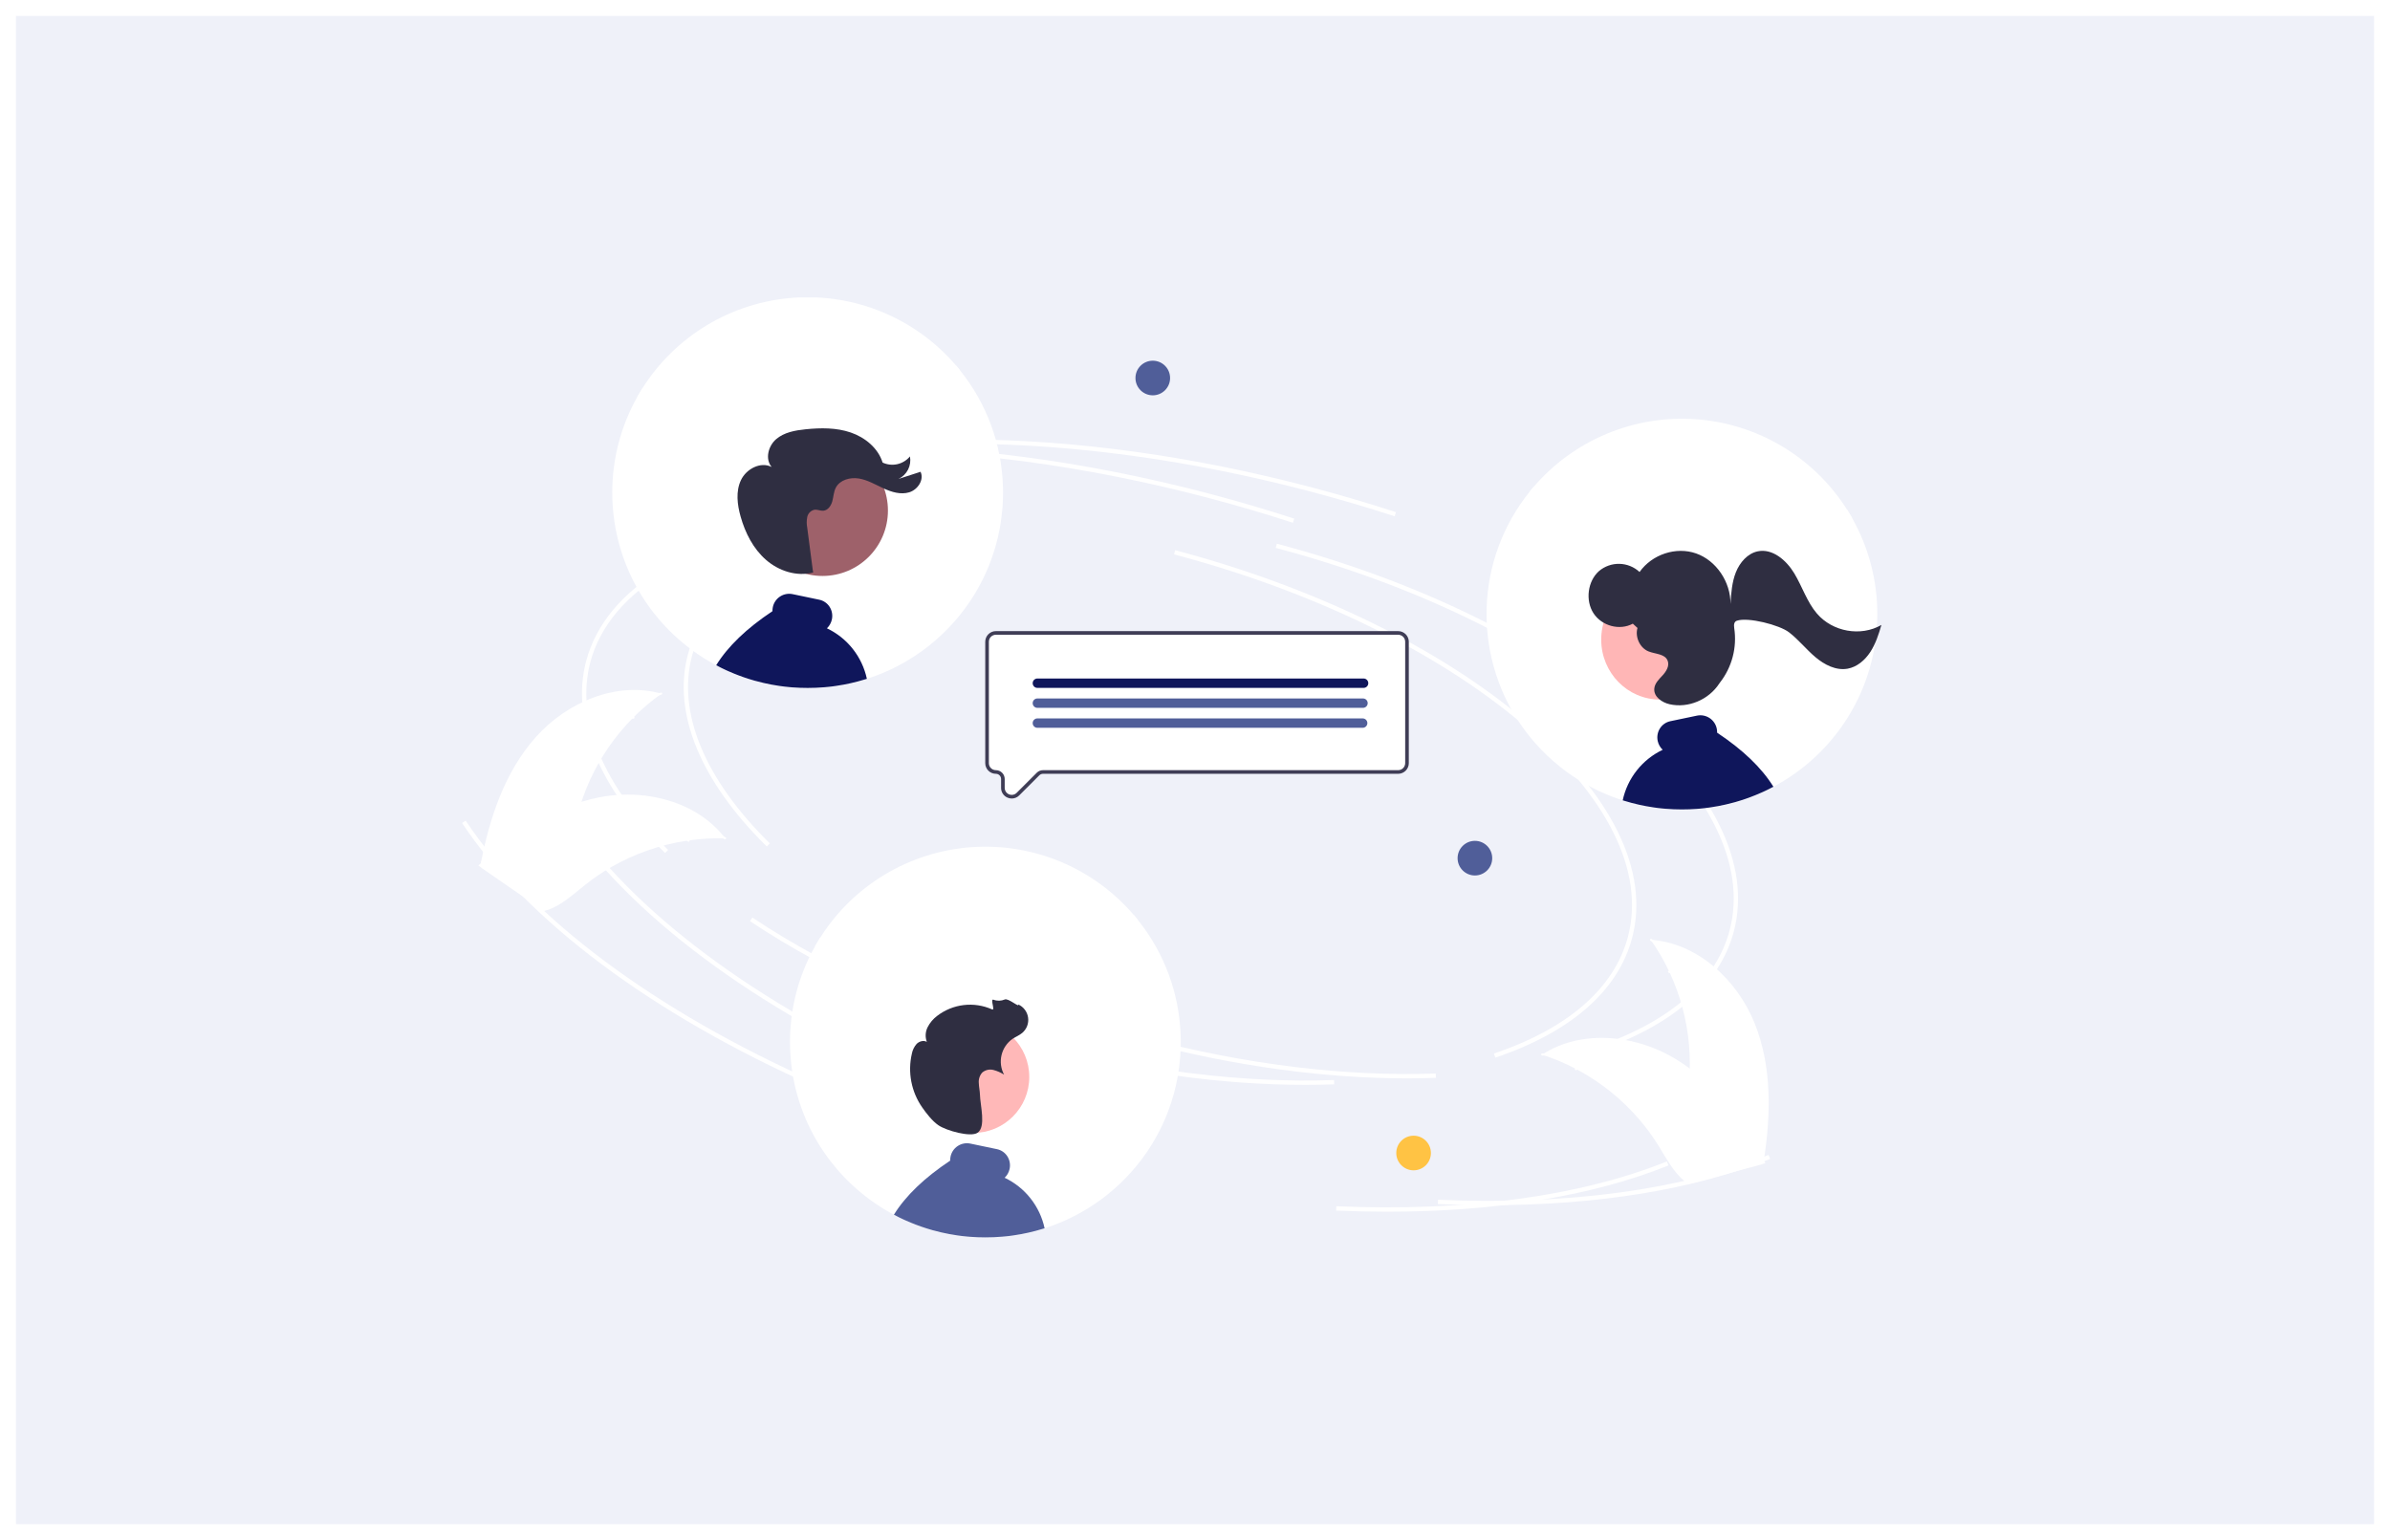 <svg width="450" height="290" viewBox="0 0 450 290" fill="none" xmlns="http://www.w3.org/2000/svg">
<rect x="0" y="0" width="450" height="290" fill="#808080" stroke="none"/>
<rect x="1.5" y="1.5" width="447" height="287" fill="#EFF1F9" stroke="white" stroke-width="3"/>
<g clip-path="url(#clip0_2862_9043)">
<path d="M144.372 159.393C131.878 147.093 126.601 134.262 129.513 123.262C133.25 109.146 149.851 99.386 175.061 96.484L175.154 97.294C150.296 100.155 133.947 109.696 130.3 123.47C127.466 134.175 132.667 146.727 144.944 158.813L144.372 159.393Z" fill="white"/>
<path d="M264.922 203.054C249.328 203.054 232.382 200.736 215.551 196.28C194.736 190.77 175.651 182.453 160.359 172.227L160.812 171.55C176.03 181.726 195.031 190.005 215.759 195.493C234.491 200.452 253.364 202.75 270.33 202.143L270.359 202.957C268.567 203.022 266.755 203.054 264.922 203.054Z" fill="white"/>
<path d="M300.696 197.931L300.435 197.159C314.382 192.444 323.105 184.848 325.661 175.192C328.911 162.916 321.851 148.672 305.782 135.081C289.631 121.422 266.341 110.089 240.201 103.169L240.41 102.381C266.664 109.331 290.067 120.724 306.308 134.459C322.631 148.264 329.784 162.804 326.449 175.4C323.819 185.333 314.914 193.124 300.696 197.931Z" fill="white"/>
<path d="M172.633 203.396C141.991 189.806 118.38 172.175 106.148 153.751L106.827 153.3C118.974 171.597 142.462 189.124 172.963 202.651L172.633 203.396Z" fill="white"/>
<path d="M280.364 226.938C277.204 226.938 273.989 226.868 270.721 226.727L270.756 225.913C295.147 226.969 316.668 224.05 332.996 217.47L333.301 218.226C319.057 223.965 300.903 226.938 280.364 226.938Z" fill="white"/>
<path d="M262.587 97.216C257.522 95.568 252.313 94.032 247.104 92.653C217.127 84.717 187.659 81.9 161.885 84.506L161.803 83.695C187.673 81.08 217.242 83.904 247.312 91.865C252.536 93.248 257.76 94.788 262.839 96.442L262.587 97.216Z" fill="white"/>
<path d="M125.222 160.615C112.727 148.315 107.45 135.483 110.362 124.483C114.099 110.367 130.701 100.608 155.911 97.706L156.004 98.516C131.145 101.377 114.797 110.918 111.15 124.692C108.316 135.397 113.517 147.948 125.794 160.035L125.222 160.615Z" fill="white"/>
<path d="M245.771 204.276C230.178 204.276 213.232 201.959 196.4 197.503C175.586 191.993 156.501 183.675 141.209 173.45L141.662 172.772C156.88 182.948 175.88 191.228 196.609 196.715C215.341 201.675 234.213 203.972 251.179 203.366L251.209 204.18C249.417 204.245 247.605 204.277 245.771 204.276Z" fill="white"/>
<path d="M281.548 199.153L281.286 198.381C295.233 193.665 303.956 186.069 306.513 176.413C309.762 164.138 302.702 149.893 286.633 136.303C270.482 122.644 247.192 111.31 221.053 104.39L221.261 103.603C247.515 110.553 270.919 121.945 287.159 135.681C303.482 149.486 310.635 164.025 307.3 176.622C304.671 186.555 295.765 194.346 281.548 199.153Z" fill="white"/>
<path d="M153.484 204.618C122.843 191.028 99.232 173.397 87 154.972L87.679 154.521C99.826 172.819 123.313 190.345 153.814 203.873L153.484 204.618Z" fill="white"/>
<path d="M261.216 228.161C258.055 228.161 254.841 228.091 251.572 227.949L251.607 227.135C275.999 228.191 297.52 225.272 313.848 218.692L314.152 219.448C299.909 225.188 281.755 228.161 261.216 228.161Z" fill="white"/>
<path d="M243.436 98.438C238.372 96.789 233.163 95.254 227.953 93.875C197.976 85.939 168.508 83.121 142.734 85.728L142.652 84.917C168.523 82.302 198.091 85.126 228.162 93.087C233.386 94.47 238.61 96.01 243.689 97.663L243.436 98.438Z" fill="white"/>
<path d="M100.89 138.789C106.746 132.223 116.087 128.222 124.552 130.617C116.742 136.144 111.139 144.255 108.734 153.515C107.82 157.089 107.175 161.16 104.202 163.346C102.352 164.706 99.901 165.03 97.626 164.721C95.352 164.411 93.201 163.526 91.079 162.65L90.508 162.699C92.149 154.056 95.034 145.355 100.89 138.789Z" fill="white"/>
<path d="M124.528 130.8C117.45 132.514 111.093 136.414 106.358 141.947C105.318 143.12 104.469 144.449 103.842 145.887C103.277 147.306 103.103 148.852 103.337 150.362C103.527 151.774 103.885 153.197 103.729 154.631C103.638 155.364 103.393 156.069 103.01 156.7C102.627 157.332 102.116 157.876 101.508 158.295C100.021 159.381 98.234 159.867 96.469 160.283C94.509 160.743 92.466 161.191 90.869 162.494C90.675 162.651 90.442 162.342 90.635 162.184C93.414 159.918 97.277 160.209 100.352 158.563C101.787 157.796 102.999 156.591 103.293 154.937C103.551 153.491 103.183 152.024 102.978 150.595C102.728 149.126 102.842 147.617 103.309 146.201C103.86 144.737 104.657 143.376 105.664 142.179C107.889 139.447 110.53 137.082 113.49 135.171C116.856 132.97 120.574 131.362 124.482 130.415C124.724 130.357 124.768 130.742 124.528 130.8Z" fill="white"/>
<path d="M107.777 140.075C106.956 139.155 106.49 137.973 106.46 136.74C106.431 135.508 106.841 134.305 107.617 133.346C107.774 133.153 108.082 133.389 107.924 133.583C107.2 134.474 106.819 135.594 106.848 136.742C106.878 137.89 107.317 138.989 108.086 139.842C108.253 140.027 107.943 140.26 107.777 140.075Z" fill="white"/>
<path d="M103.145 149.658C105.66 149.825 108.145 149.038 110.106 147.454C110.3 147.297 110.534 147.607 110.34 147.764C108.297 149.408 105.708 150.222 103.092 150.043C102.842 150.025 102.897 149.641 103.145 149.658Z" fill="white"/>
<path d="M116.942 133.478C117.185 133.9 117.529 134.255 117.944 134.512C118.358 134.768 118.83 134.917 119.316 134.946C119.566 134.961 119.511 135.345 119.263 135.331C118.726 135.296 118.205 135.13 117.746 134.848C117.288 134.566 116.905 134.176 116.632 133.712C116.603 133.67 116.591 133.619 116.598 133.569C116.605 133.518 116.631 133.472 116.67 133.44C116.711 133.409 116.763 133.396 116.814 133.403C116.865 133.41 116.911 133.437 116.942 133.478Z" fill="white"/>
<path d="M136.567 157.873C136.411 157.868 136.255 157.864 136.097 157.862C133.999 157.814 131.9 157.936 129.822 158.228C129.661 158.248 129.498 158.271 129.338 158.296C124.338 159.052 119.523 160.73 115.136 163.244C113.391 164.246 111.725 165.379 110.152 166.634C107.98 168.367 105.763 170.419 103.22 171.308C102.956 171.403 102.686 171.483 102.412 171.545L90.611 163.392C90.594 163.36 90.574 163.33 90.556 163.298L90.07 162.994C90.147 162.924 90.228 162.852 90.305 162.782C90.349 162.741 90.396 162.702 90.44 162.661C90.47 162.634 90.501 162.607 90.527 162.581C90.537 162.572 90.547 162.564 90.555 162.557C90.581 162.531 90.608 162.51 90.632 162.487C91.083 162.087 91.538 161.689 91.997 161.294C91.999 161.291 91.999 161.291 92.003 161.291C95.505 158.289 99.289 155.553 103.367 153.478C103.49 153.416 103.614 153.351 103.742 153.292C105.586 152.367 107.502 151.594 109.471 150.982C110.551 150.649 111.647 150.372 112.754 150.151C115.617 149.585 118.551 149.472 121.449 149.818C127.225 150.507 132.717 153.037 136.297 157.527C136.388 157.642 136.477 157.755 136.567 157.873Z" fill="white"/>
<path d="M136.439 158.005C129.756 155.113 122.332 154.399 115.22 155.966C113.683 156.276 112.205 156.826 110.839 157.597C109.533 158.39 108.464 159.519 107.742 160.866C107.043 162.108 106.472 163.459 105.484 164.51C104.97 165.041 104.35 165.456 103.664 165.73C102.978 166.004 102.242 166.13 101.505 166.099C99.664 166.071 97.944 165.383 96.284 164.652C94.442 163.84 92.542 162.967 90.482 163.046C90.233 163.055 90.233 162.667 90.482 162.658C94.065 162.522 96.974 165.08 100.42 165.617C102.028 165.868 103.721 165.635 104.952 164.493C106.028 163.493 106.618 162.1 107.314 160.836C108 159.512 108.999 158.376 110.224 157.527C111.546 156.689 113.001 156.083 114.526 155.733C117.948 154.892 121.48 154.594 124.994 154.849C129.007 155.119 132.943 156.073 136.634 157.67C136.862 157.769 136.666 158.104 136.439 158.005Z" fill="white"/>
<path d="M117.48 155.326C117.379 154.097 117.719 152.873 118.437 151.871C119.156 150.869 120.207 150.155 121.404 149.857C121.646 149.797 121.75 150.171 121.507 150.231C120.393 150.506 119.413 151.171 118.746 152.106C118.079 153.04 117.767 154.182 117.868 155.326C117.89 155.574 117.502 155.573 117.48 155.326Z" fill="white"/>
<path d="M108.013 160.189C109.92 161.836 112.379 162.704 114.898 162.62C115.147 162.611 115.147 162.999 114.898 163.007C112.277 163.091 109.72 162.182 107.739 160.463C107.55 160.299 107.825 160.026 108.013 160.189Z" fill="white"/>
<path d="M128.771 155.576C128.711 156.06 128.772 156.551 128.948 157.005C129.125 157.459 129.411 157.863 129.782 158.179C129.973 158.34 129.698 158.614 129.509 158.453C129.1 158.102 128.784 157.656 128.588 157.155C128.392 156.654 128.321 156.112 128.383 155.577C128.384 155.526 128.405 155.478 128.441 155.442C128.477 155.406 128.526 155.385 128.577 155.383C128.628 155.383 128.677 155.403 128.713 155.44C128.75 155.476 128.77 155.525 128.771 155.576Z" fill="white"/>
<path d="M330.346 192.611C327.037 184.459 319.584 177.551 310.807 176.962C316.304 184.792 318.855 194.314 318.008 203.844C317.668 207.517 316.907 211.568 318.973 214.626C320.258 216.529 322.457 217.658 324.703 218.131C326.95 218.604 329.273 218.494 331.566 218.381L332.088 218.62C333.446 209.928 333.654 200.763 330.346 192.611Z" fill="white"/>
<path d="M310.767 177.143C316.857 181.136 321.534 186.946 324.134 193.748C324.72 195.202 325.072 196.74 325.179 198.304C325.234 199.831 324.879 201.345 324.151 202.689C323.497 203.955 322.682 205.175 322.347 206.578C322.187 207.299 322.18 208.045 322.328 208.769C322.477 209.492 322.776 210.176 323.207 210.776C324.242 212.298 325.763 213.357 327.285 214.341C328.976 215.434 330.75 216.542 331.816 218.305C331.946 218.519 332.27 218.306 332.141 218.093C330.285 215.025 326.549 214 324.206 211.417C323.113 210.211 322.376 208.669 322.654 207.013C322.898 205.564 323.737 204.306 324.41 203.029C325.14 201.729 325.54 200.27 325.576 198.78C325.549 197.215 325.256 195.666 324.709 194.2C323.532 190.879 321.839 187.764 319.694 184.969C317.264 181.765 314.303 179.001 310.94 176.796C310.732 176.659 310.561 177.008 310.767 177.143Z" fill="white"/>
<path d="M323.426 191.508C324.508 190.917 325.345 189.961 325.787 188.809C326.228 187.658 326.247 186.388 325.838 185.224C325.755 184.989 325.386 185.108 325.469 185.343C325.852 186.426 325.834 187.61 325.421 188.681C325.007 189.752 324.224 190.64 323.213 191.184C322.994 191.303 323.208 191.626 323.426 191.508Z" fill="white"/>
<path d="M324.568 202.091C322.143 201.403 320.067 199.826 318.753 197.675C318.623 197.462 318.299 197.675 318.429 197.888C319.8 200.124 321.964 201.76 324.489 202.47C324.73 202.538 324.807 202.158 324.568 202.091Z" fill="white"/>
<path d="M317.012 182.213C316.641 182.529 316.197 182.748 315.721 182.85C315.244 182.952 314.75 182.934 314.282 182.798C314.042 182.728 313.965 183.108 314.203 183.178C314.721 183.326 315.267 183.345 315.793 183.233C316.32 183.121 316.811 182.883 317.225 182.537C317.266 182.508 317.295 182.464 317.306 182.414C317.316 182.364 317.307 182.312 317.28 182.269C317.252 182.226 317.208 182.196 317.158 182.186C317.107 182.175 317.055 182.185 317.012 182.213Z" fill="white"/>
<path d="M290.328 198.594C290.477 198.642 290.625 198.69 290.774 198.742C292.767 199.402 294.702 200.222 296.561 201.196C296.706 201.269 296.852 201.345 296.995 201.422C301.449 203.814 305.421 207.013 308.707 210.856C310.014 212.386 311.202 214.013 312.262 215.724C313.725 218.086 315.123 220.764 317.22 222.455C317.436 222.634 317.664 222.799 317.901 222.95L331.756 219.237C331.783 219.213 331.811 219.192 331.839 219.168L332.399 219.045C332.35 218.953 332.298 218.858 332.249 218.766C332.221 218.713 332.191 218.66 332.163 218.607C332.143 218.571 332.123 218.536 332.108 218.503C332.101 218.491 332.095 218.479 332.089 218.47C332.073 218.437 332.055 218.408 332.04 218.378C331.75 217.85 331.455 217.322 331.156 216.796C331.155 216.793 331.155 216.793 331.151 216.791C328.861 212.786 326.218 208.938 323.074 205.613C322.979 205.513 322.884 205.41 322.783 205.312C321.357 203.821 319.812 202.449 318.164 201.21C317.258 200.535 316.32 199.905 315.351 199.325C312.845 197.829 310.12 196.737 307.274 196.089C301.602 194.797 295.58 195.333 290.699 198.359C290.574 198.436 290.452 198.513 290.328 198.594Z" fill="white"/>
<path d="M290.407 198.76C297.673 198.281 304.905 200.104 311.076 203.97C312.42 204.779 313.627 205.794 314.654 206.979C315.617 208.165 316.245 209.588 316.473 211.099C316.713 212.504 316.797 213.968 317.374 215.29C317.68 215.962 318.124 216.562 318.678 217.051C319.232 217.539 319.883 217.905 320.588 218.124C322.331 218.716 324.183 218.646 325.991 218.515C327.999 218.37 330.082 218.187 331.996 218.953C332.228 219.046 332.358 218.68 332.127 218.588C328.797 217.256 325.198 218.687 321.772 218.035C320.173 217.73 318.657 216.942 317.881 215.452C317.204 214.149 317.116 212.639 316.885 211.215C316.685 209.737 316.126 208.331 315.257 207.12C314.294 205.887 313.127 204.827 311.808 203.985C308.869 202.042 305.642 200.574 302.246 199.634C298.376 198.539 294.348 198.115 290.336 198.379C290.087 198.395 290.16 198.776 290.407 198.76Z" fill="white"/>
<path d="M309.162 202.61C309.67 201.486 309.762 200.219 309.422 199.034C309.081 197.849 308.331 196.823 307.305 196.14C307.096 196.003 306.873 196.32 307.081 196.458C308.038 197.092 308.737 198.047 309.052 199.151C309.366 200.256 309.276 201.436 308.797 202.479C308.693 202.706 309.058 202.835 309.162 202.61Z" fill="white"/>
<path d="M316.443 210.371C314.092 211.282 311.485 211.273 309.141 210.347C308.909 210.255 308.779 210.62 309.01 210.712C311.452 211.671 314.165 211.675 316.608 210.722C316.841 210.631 316.674 210.281 316.443 210.371Z" fill="white"/>
<path d="M298.444 199.05C298.338 199.526 298.116 199.968 297.797 200.336C297.478 200.704 297.072 200.988 296.617 201.161C296.383 201.249 296.55 201.599 296.782 201.511C297.285 201.318 297.732 201.004 298.085 200.598C298.439 200.192 298.687 199.705 298.809 199.181C298.825 199.132 298.821 199.08 298.8 199.034C298.778 198.988 298.739 198.952 298.692 198.933C298.644 198.916 298.59 198.919 298.544 198.941C298.497 198.962 298.462 199.002 298.444 199.05Z" fill="white"/>
<path d="M266.158 220.37C267.958 220.37 269.418 218.91 269.418 217.11C269.418 215.31 267.958 213.851 266.158 213.851C264.358 213.851 262.898 215.31 262.898 217.11C262.898 218.91 264.358 220.37 266.158 220.37Z" fill="#FFC344"/>
<path d="M277.703 164.851C279.503 164.851 280.962 163.392 280.962 161.592C280.962 159.791 279.503 158.332 277.703 158.332C275.903 158.332 274.443 159.791 274.443 161.592C274.443 163.392 275.903 164.851 277.703 164.851Z" fill="#505E99"/>
<path d="M217.051 74.438C218.851 74.438 220.31 72.979 220.31 71.178C220.31 69.378 218.851 67.919 217.051 67.919C215.25 67.919 213.791 69.378 213.791 71.178C213.791 72.979 215.25 74.438 217.051 74.438Z" fill="#505E99"/>
<path d="M148.744 196.215C148.744 197.045 148.771 197.874 148.83 198.697C148.891 199.681 148.997 200.657 149.14 201.627C149.622 204.892 150.543 208.077 151.879 211.096C151.947 211.246 152.015 211.396 152.084 211.546L152.186 211.772C152.22 211.847 152.258 211.922 152.292 211.994C152.34 212.093 152.384 212.188 152.432 212.284C152.49 212.403 152.548 212.523 152.609 212.642C152.616 212.656 152.623 212.673 152.633 212.69C152.685 212.793 152.732 212.892 152.787 212.994C152.797 213.016 152.808 213.038 152.821 213.059C152.879 213.175 152.941 213.295 153.002 213.411C153.07 213.534 153.135 213.66 153.204 213.783C153.368 214.087 153.538 214.387 153.712 214.688C153.764 214.776 153.815 214.865 153.869 214.954C153.917 215.036 153.965 215.118 154.016 215.2C154.05 215.254 154.085 215.313 154.119 215.367C154.173 215.459 154.228 215.548 154.286 215.64C154.412 215.842 154.542 216.043 154.668 216.245H154.672C154.73 216.337 154.791 216.429 154.853 216.518V216.521C155.034 216.794 155.222 217.068 155.409 217.337L155.411 217.338L155.412 217.338L155.413 217.339L155.413 217.341C155.563 217.559 155.72 217.771 155.874 217.983V217.986C155.976 218.119 156.075 218.256 156.178 218.389C156.26 218.498 156.345 218.611 156.43 218.72C156.447 218.744 156.468 218.765 156.485 218.789V218.792C156.509 218.823 156.533 218.85 156.557 218.881C156.919 219.345 157.292 219.799 157.677 220.243L157.738 220.315C157.759 220.339 157.783 220.363 157.803 220.39C157.837 220.428 157.868 220.465 157.902 220.503C157.933 220.54 157.967 220.578 158.001 220.615C160.006 222.874 162.28 224.88 164.772 226.587C165.103 226.816 165.441 227.038 165.779 227.253C165.865 227.308 165.95 227.363 166.036 227.414C166.059 227.431 166.087 227.448 166.111 227.465C166.158 227.492 166.203 227.52 166.251 227.55C166.295 227.578 166.339 227.605 166.387 227.632C166.568 227.745 166.753 227.854 166.937 227.964C166.981 227.991 167.029 228.018 167.077 228.045C167.121 228.069 167.169 228.097 167.217 228.124C167.217 228.127 167.217 228.127 167.22 228.127H167.224V228.131H167.227C167.456 228.264 167.688 228.394 167.924 228.52C168.05 228.588 168.18 228.66 168.31 228.725C168.603 228.885 168.9 229.039 169.197 229.186C169.303 229.237 169.413 229.288 169.518 229.343C169.607 229.384 169.696 229.428 169.785 229.469C169.812 229.483 169.836 229.493 169.86 229.507C169.935 229.541 170.007 229.575 170.082 229.609C170.164 229.647 170.246 229.684 170.324 229.722C170.416 229.763 170.505 229.804 170.597 229.842C170.939 229.995 171.284 230.142 171.629 230.282C172.865 230.789 174.128 231.226 175.412 231.593C175.47 231.61 175.531 231.627 175.593 231.644C176.143 231.798 176.696 231.938 177.252 232.064C178.226 232.29 179.208 232.474 180.199 232.618H180.206C180.326 232.635 180.442 232.652 180.561 232.669C180.571 232.669 180.582 232.672 180.595 232.672C180.595 232.676 180.595 232.676 180.599 232.672C180.728 232.689 180.862 232.706 180.991 232.723C181 232.726 181.009 232.727 181.019 232.727C181.142 232.744 181.268 232.758 181.391 232.771C181.524 232.785 181.657 232.799 181.79 232.812C181.893 232.822 181.995 232.833 182.098 232.843C182.107 232.846 182.116 232.847 182.125 232.846C182.217 232.853 182.309 232.863 182.402 232.87H182.415C182.494 232.877 182.576 232.884 182.654 232.891C183.607 232.966 184.563 233 185.533 233C186.581 233 187.623 232.959 188.65 232.87H188.661C188.882 232.85 189.101 232.829 189.32 232.809C189.378 232.802 189.432 232.799 189.49 232.792C189.501 232.792 189.514 232.788 189.524 232.788C189.542 232.785 189.559 232.785 189.579 232.781C189.588 232.782 189.598 232.781 189.606 232.778C189.681 232.771 189.757 232.761 189.835 232.754L190.091 232.723C190.177 232.713 190.262 232.7 190.347 232.689C190.368 232.686 190.385 232.686 190.405 232.682C190.467 232.676 190.528 232.665 190.59 232.655C190.621 232.652 190.651 232.648 190.679 232.645C190.74 232.635 190.798 232.628 190.86 232.618H190.863C192.737 232.348 194.586 231.931 196.395 231.371C196.49 231.341 196.586 231.313 196.681 231.282C196.685 231.282 196.688 231.279 196.692 231.279C196.719 231.269 196.75 231.262 196.777 231.252C197.033 231.17 197.286 231.084 197.538 230.996C197.887 230.88 198.232 230.753 198.576 230.623C198.669 230.586 198.761 230.552 198.853 230.514C199.041 230.443 199.225 230.367 199.41 230.292C199.724 230.166 200.038 230.033 200.349 229.896C200.639 229.766 200.926 229.637 201.213 229.5C201.219 229.497 201.23 229.497 201.236 229.49C201.301 229.459 201.366 229.428 201.428 229.398H201.431C203.004 228.643 204.52 227.777 205.969 226.806C206.433 226.495 206.891 226.174 207.342 225.843C207.704 225.573 208.059 225.3 208.414 225.02C210.166 223.627 211.788 222.077 213.259 220.39V220.387C213.365 220.27 213.464 220.151 213.566 220.031C213.584 220.014 213.597 219.997 213.611 219.984C213.676 219.905 213.737 219.83 213.802 219.755V219.751C213.887 219.652 213.973 219.55 214.055 219.448C214.075 219.424 214.092 219.403 214.109 219.383V219.379C214.178 219.297 214.242 219.215 214.311 219.13C214.345 219.089 214.376 219.048 214.41 219.007V219.004C214.611 218.751 214.806 218.498 215.001 218.239C215.052 218.171 215.103 218.099 215.158 218.027C215.403 217.696 215.642 217.358 215.875 217.02V217.016C215.963 216.89 216.049 216.76 216.138 216.634C216.223 216.504 216.308 216.374 216.394 216.245C216.479 216.108 216.568 215.975 216.653 215.838L216.663 215.818C216.749 215.688 216.834 215.552 216.916 215.418C216.981 215.309 217.046 215.203 217.111 215.097C217.152 215.026 217.196 214.954 217.237 214.879C217.253 214.856 217.268 214.832 217.281 214.807C217.377 214.64 217.473 214.473 217.568 214.305C217.681 214.111 217.79 213.913 217.9 213.715C217.94 213.633 217.985 213.551 218.029 213.469C218.046 213.441 218.06 213.414 218.074 213.387C218.125 213.291 218.176 213.192 218.224 213.093C218.275 212.997 218.326 212.898 218.378 212.799C218.425 212.704 218.477 212.605 218.524 212.506C218.562 212.431 218.596 212.356 218.634 212.28C218.636 212.274 218.64 212.269 218.644 212.263C218.661 212.226 218.678 212.192 218.692 212.158C218.696 212.152 218.699 212.147 218.702 212.14C218.739 212.065 218.774 211.987 218.811 211.912C218.859 211.813 218.903 211.71 218.951 211.611C218.982 211.543 219.016 211.471 219.047 211.399C219.091 211.3 219.139 211.201 219.18 211.099C219.228 210.997 219.272 210.894 219.317 210.788C219.329 210.763 219.341 210.737 219.351 210.71C219.375 210.662 219.392 210.614 219.412 210.566C219.467 210.44 219.521 210.31 219.573 210.184C219.634 210.04 219.692 209.894 219.747 209.75C219.801 209.617 219.853 209.48 219.904 209.344L219.924 209.296C220.72 207.201 221.323 205.037 221.727 202.832V202.829C221.955 201.57 222.118 200.301 222.216 199.025C222.219 198.953 222.226 198.885 222.229 198.817C222.291 197.953 222.318 197.086 222.318 196.215C222.318 195.829 222.311 195.447 222.301 195.064C222.063 187.066 219.21 179.366 214.181 173.143C214.072 173.006 213.963 172.869 213.85 172.733C213.737 172.596 213.621 172.463 213.508 172.33C209.765 167.946 205.044 164.504 199.727 162.279C194.409 160.055 188.643 159.111 182.893 159.524C177.144 159.937 171.572 161.695 166.626 164.657C161.681 167.619 157.501 171.701 154.423 176.574C154.255 176.841 154.088 177.11 153.928 177.38C153.764 177.653 153.607 177.926 153.449 178.203C150.356 183.702 148.735 189.906 148.744 196.215Z" fill="white"/>
<path d="M184.072 172.154C190.121 173.706 196.32 174.601 202.561 174.823C203.505 174.874 204.451 174.868 205.394 174.803C207.466 174.629 209.241 173.978 211.218 173.622C212.169 173.451 213.227 173.326 214.184 173.142C213.963 172.868 213.738 172.597 213.509 172.329C211.446 172.503 209.35 173.074 207.263 173.339C203.713 173.791 199.737 173.287 197.046 172.045C195.741 171.442 194.741 170.69 193.44 170.084C193.263 169.994 193.071 169.935 192.874 169.911C192.499 169.9 192.128 169.996 191.806 170.188C189.624 171.29 186.455 172.185 183.514 171.693C183.295 171.864 183.711 172.059 184.072 172.154Z" fill="white"/>
<path d="M171.057 176.031C171.03 176.026 171.003 176.022 170.977 176.018C171.09 175.948 171.196 175.868 171.294 175.778L171.057 176.031Z" fill="white"/>
<path d="M153.449 178.204C154.678 178.302 155.912 178.376 157.154 178.424C158.097 178.474 159.043 178.468 159.986 178.404C162.059 178.229 163.834 177.579 165.811 177.223C167.622 176.897 169.824 176.74 170.974 176.017C168.001 175.503 164.921 176.55 161.855 176.94C159.375 177.245 156.861 177.121 154.423 176.573C154.084 177.107 153.759 177.651 153.449 178.204Z" fill="white"/>
<path d="M168.311 228.724C168.604 228.885 168.901 229.038 169.198 229.185C169.304 229.236 169.413 229.287 169.519 229.342C169.608 229.383 169.697 229.427 169.786 229.468C169.813 229.482 169.837 229.492 169.861 229.506C169.936 229.54 170.008 229.574 170.083 229.608C170.165 229.646 170.247 229.684 170.325 229.721C170.417 229.762 170.506 229.803 170.598 229.841C170.94 229.994 171.285 230.141 171.63 230.281C172.865 230.788 174.128 231.225 175.413 231.592C175.471 231.609 175.532 231.626 175.594 231.644C176.144 231.797 176.697 231.937 177.253 232.064C178.226 232.289 179.209 232.473 180.2 232.617H180.207C180.326 232.634 180.443 232.651 180.562 232.668C180.572 232.668 180.583 232.671 180.596 232.671C180.596 232.675 180.596 232.675 180.6 232.671C180.729 232.688 180.863 232.705 180.992 232.723C181.001 232.725 181.01 232.726 181.02 232.726C181.143 232.743 181.269 232.757 181.392 232.77C181.525 232.784 181.658 232.798 181.791 232.811C181.894 232.822 181.996 232.832 182.099 232.842C182.107 232.845 182.117 232.846 182.126 232.845C182.218 232.852 182.31 232.863 182.403 232.869H182.416C182.495 232.876 182.577 232.883 182.655 232.89C183.608 232.965 184.564 232.999 185.534 232.999C186.582 232.999 187.623 232.958 188.651 232.869H188.661C188.883 232.849 189.102 232.828 189.32 232.808C189.378 232.801 189.433 232.798 189.491 232.791C189.501 232.791 189.515 232.787 189.525 232.787C189.542 232.784 189.559 232.784 189.58 232.781C189.589 232.781 189.598 232.78 189.607 232.777C189.682 232.77 189.757 232.76 189.836 232.753L190.092 232.723C190.177 232.712 190.263 232.699 190.348 232.688C190.369 232.685 190.386 232.685 190.406 232.682C190.468 232.675 190.529 232.664 190.591 232.654C190.621 232.651 190.652 232.647 190.679 232.644C190.741 232.634 190.799 232.627 190.86 232.617H190.864C192.738 232.347 194.587 231.93 196.395 231.37C196.491 231.34 196.587 231.312 196.682 231.282C196.241 229.225 195.334 227.298 194.029 225.649C192.725 223.999 191.059 222.672 189.16 221.769C189.63 221.321 189.954 220.743 190.092 220.109C190.181 219.7 190.188 219.278 190.113 218.867C190.038 218.456 189.882 218.063 189.655 217.712C189.212 217.032 188.517 216.555 187.722 216.387L182.662 215.329C181.847 215.17 181.003 215.339 180.312 215.799C179.622 216.26 179.141 216.974 178.974 217.787C178.923 218.036 178.9 218.291 178.906 218.545C174.033 221.789 170.527 225.152 168.311 228.724Z" fill="#505E99"/>
<path d="M183.254 213.331C189.076 213.331 193.796 208.611 193.796 202.789C193.796 196.966 189.076 192.246 183.254 192.246C177.431 192.246 172.711 196.966 172.711 202.789C172.711 208.611 177.431 213.331 183.254 213.331Z" fill="#FFB8B8"/>
<path d="M176.68 211.877C175.555 211.109 174.407 209.633 173.641 208.527C172.625 207.073 171.926 205.422 171.59 203.681C171.253 201.94 171.286 200.147 171.686 198.42C171.814 197.729 172.128 197.086 172.594 196.56C173.09 196.069 173.901 195.836 174.507 196.183C174.342 195.74 174.269 195.268 174.293 194.796C174.317 194.324 174.438 193.862 174.648 193.438C175.074 192.592 175.691 191.857 176.45 191.291C177.903 190.173 179.631 189.468 181.452 189.253C183.272 189.037 185.117 189.319 186.791 190.067C187.449 190.372 186.368 188.015 187.057 188.243C187.742 188.508 188.503 188.494 189.178 188.205C189.826 187.879 191.975 189.818 191.727 189.136C192.219 189.359 192.646 189.704 192.969 190.137C193.292 190.57 193.501 191.078 193.575 191.613C193.649 192.148 193.586 192.693 193.393 193.198C193.199 193.702 192.881 194.15 192.468 194.498C191.924 194.957 191.245 195.222 190.649 195.612C189.605 196.346 188.866 197.437 188.572 198.679C188.278 199.921 188.448 201.228 189.051 202.352C188.425 201.95 187.737 201.651 187.015 201.467C186.652 201.379 186.274 201.378 185.912 201.465C185.549 201.553 185.213 201.725 184.93 201.969C184.694 202.239 184.516 202.554 184.406 202.896C184.297 203.237 184.258 203.597 184.293 203.954C184.316 204.67 184.486 205.375 184.506 206.09C184.562 208.19 185.686 212.182 184.058 213.298C182.773 214.179 178.215 212.925 176.68 211.877Z" fill="#2F2E41"/>
<path d="M190.5 150.02C190.278 150.02 190.058 149.975 189.853 149.889C189.548 149.767 189.286 149.554 189.103 149.281C188.92 149.007 188.824 148.684 188.828 148.355V146.686C188.827 146.336 188.688 146 188.441 145.753C188.193 145.505 187.858 145.366 187.507 145.366C187.067 145.365 186.644 145.19 186.333 144.878C186.021 144.567 185.846 144.144 185.846 143.704V120.841C185.846 120.401 186.021 119.979 186.333 119.667C186.644 119.355 187.067 119.18 187.507 119.18H263.252C263.692 119.18 264.115 119.355 264.426 119.667C264.738 119.978 264.913 120.401 264.913 120.841V143.704C264.913 144.144 264.738 144.567 264.426 144.878C264.115 145.19 263.692 145.365 263.252 145.366H196.375C196.202 145.365 196.03 145.399 195.87 145.465C195.71 145.532 195.564 145.629 195.442 145.752L191.664 149.529C191.513 149.684 191.331 149.807 191.131 149.892C190.932 149.976 190.717 150.02 190.5 150.02Z" fill="white"/>
<path d="M190.502 150.36C190.235 150.36 189.97 150.307 189.724 150.204C189.356 150.056 189.041 149.8 188.82 149.469C188.599 149.139 188.484 148.75 188.488 148.353V146.685C188.488 146.425 188.384 146.176 188.201 145.993C188.017 145.809 187.769 145.706 187.509 145.706C186.978 145.705 186.469 145.494 186.093 145.118C185.718 144.743 185.506 144.233 185.506 143.702V120.84C185.506 120.309 185.718 119.8 186.093 119.424C186.469 119.049 186.978 118.838 187.509 118.837H263.253C263.784 118.838 264.294 119.049 264.669 119.424C265.045 119.8 265.256 120.309 265.256 120.84V143.702C265.256 144.233 265.045 144.743 264.669 145.118C264.294 145.494 263.784 145.705 263.253 145.706H196.377C196.248 145.705 196.121 145.73 196.002 145.78C195.883 145.829 195.775 145.901 195.685 145.992L191.908 149.769C191.724 149.956 191.505 150.104 191.264 150.206C191.022 150.307 190.763 150.36 190.502 150.36ZM187.509 119.52C187.159 119.52 186.823 119.659 186.576 119.907C186.328 120.155 186.189 120.49 186.189 120.84V143.702C186.189 144.052 186.328 144.388 186.576 144.636C186.823 144.883 187.159 145.022 187.509 145.023C187.95 145.023 188.372 145.199 188.684 145.51C188.995 145.822 189.17 146.244 189.171 146.685V148.353C189.171 148.614 189.248 148.87 189.393 149.087C189.538 149.304 189.745 149.473 189.986 149.573C190.227 149.673 190.492 149.699 190.749 149.648C191.005 149.597 191.24 149.471 191.425 149.287L195.202 145.51C195.356 145.355 195.539 145.232 195.741 145.148C195.942 145.065 196.159 145.022 196.377 145.023H263.253C263.603 145.022 263.939 144.883 264.186 144.636C264.434 144.388 264.573 144.052 264.574 143.702V120.84C264.573 120.49 264.434 120.154 264.186 119.907C263.939 119.659 263.603 119.52 263.253 119.52L187.509 119.52Z" fill="#3F3D56"/>
<path d="M256.743 129.529H195.322C195.088 129.529 194.863 129.436 194.697 129.27C194.531 129.104 194.438 128.879 194.438 128.644C194.438 128.41 194.531 128.185 194.697 128.019C194.863 127.853 195.088 127.76 195.322 127.76H256.743C256.978 127.76 257.203 127.853 257.368 128.019C257.534 128.185 257.628 128.41 257.628 128.644C257.628 128.879 257.534 129.104 257.368 129.27C257.203 129.436 256.978 129.529 256.743 129.529Z" fill="#0F165B"/>
<path d="M256.63 133.287H195.322C195.088 133.287 194.863 133.194 194.697 133.028C194.531 132.862 194.438 132.637 194.438 132.402C194.438 132.168 194.531 131.943 194.697 131.777C194.863 131.611 195.088 131.518 195.322 131.518H256.63C256.865 131.518 257.09 131.611 257.256 131.777C257.422 131.943 257.515 132.168 257.515 132.402C257.515 132.637 257.422 132.862 257.256 133.028C257.09 133.194 256.865 133.287 256.63 133.287Z" fill="#505E99"/>
<path d="M256.569 137.045H195.322C195.088 137.045 194.863 136.951 194.697 136.786C194.531 136.62 194.438 136.395 194.438 136.16C194.438 135.925 194.531 135.7 194.697 135.534C194.863 135.369 195.088 135.275 195.322 135.275H256.569C256.804 135.275 257.029 135.369 257.195 135.534C257.36 135.7 257.454 135.925 257.454 136.16C257.454 136.395 257.36 136.62 257.195 136.786C257.029 136.951 256.804 137.045 256.569 137.045Z" fill="#505E99"/>
<path d="M353.468 115.632C353.468 116.462 353.441 117.291 353.383 118.114C353.322 119.098 353.216 120.074 353.072 121.044C352.59 124.309 351.669 127.494 350.334 130.513C350.265 130.663 350.197 130.813 350.129 130.963L350.026 131.189C349.992 131.264 349.955 131.339 349.921 131.411C349.873 131.51 349.828 131.605 349.781 131.701C349.723 131.82 349.665 131.94 349.603 132.059C349.596 132.073 349.589 132.09 349.579 132.107C349.528 132.21 349.48 132.309 349.426 132.411C349.415 132.433 349.404 132.455 349.391 132.476C349.333 132.592 349.272 132.712 349.21 132.828C349.142 132.951 349.077 133.077 349.009 133.2C348.845 133.504 348.674 133.804 348.5 134.105C348.449 134.193 348.398 134.282 348.343 134.371C348.295 134.453 348.247 134.535 348.196 134.617C348.162 134.671 348.128 134.73 348.094 134.784C348.039 134.876 347.985 134.965 347.926 135.057C347.8 135.259 347.67 135.46 347.544 135.662H347.541C347.483 135.754 347.421 135.846 347.36 135.935V135.938C347.179 136.211 346.991 136.485 346.803 136.754C346.803 136.754 346.802 136.754 346.802 136.755C346.801 136.755 346.801 136.755 346.801 136.755C346.8 136.756 346.8 136.756 346.8 136.756C346.8 136.757 346.8 136.757 346.8 136.758C346.649 136.976 346.492 137.188 346.339 137.4V137.403C346.236 137.536 346.137 137.673 346.035 137.806C345.953 137.915 345.868 138.028 345.782 138.137C345.765 138.161 345.745 138.182 345.727 138.206V138.209C345.704 138.24 345.68 138.267 345.656 138.298C345.294 138.762 344.921 139.216 344.536 139.66L344.474 139.732C344.454 139.756 344.43 139.78 344.409 139.807C344.375 139.845 344.345 139.882 344.31 139.92C344.28 139.957 344.246 139.995 344.211 140.032C342.206 142.291 339.932 144.297 337.44 146.004C337.109 146.233 336.771 146.455 336.433 146.67C336.348 146.725 336.262 146.78 336.177 146.831C336.153 146.848 336.126 146.865 336.102 146.882C336.054 146.909 336.01 146.937 335.962 146.967C335.917 146.995 335.873 147.022 335.825 147.049C335.644 147.162 335.46 147.271 335.275 147.381C335.231 147.408 335.183 147.435 335.135 147.462C335.091 147.486 335.043 147.514 334.996 147.541C334.996 147.544 334.995 147.544 334.992 147.544H334.989V147.548H334.985C334.756 147.681 334.524 147.811 334.289 147.937C334.162 148.005 334.033 148.077 333.903 148.142C333.609 148.302 333.312 148.456 333.015 148.603C332.909 148.654 332.8 148.705 332.694 148.76C332.605 148.801 332.517 148.845 332.428 148.886C332.4 148.9 332.377 148.91 332.353 148.924C332.278 148.958 332.206 148.992 332.131 149.026C332.049 149.064 331.967 149.101 331.888 149.139C331.796 149.18 331.707 149.221 331.615 149.259C331.274 149.412 330.929 149.559 330.584 149.699C329.348 150.206 328.085 150.643 326.801 151.01C326.742 151.027 326.681 151.044 326.62 151.061C326.07 151.215 325.517 151.355 324.96 151.481C323.987 151.707 323.005 151.891 322.013 152.035H322.006C321.887 152.052 321.771 152.069 321.651 152.086C321.641 152.086 321.631 152.089 321.617 152.089C321.617 152.093 321.617 152.093 321.614 152.089C321.484 152.106 321.351 152.123 321.221 152.14C321.212 152.143 321.203 152.144 321.194 152.144C321.071 152.161 320.945 152.175 320.822 152.188C320.688 152.202 320.555 152.216 320.422 152.229C320.32 152.239 320.217 152.25 320.115 152.26C320.106 152.263 320.097 152.264 320.087 152.263C319.995 152.27 319.903 152.28 319.811 152.287H319.797C319.719 152.294 319.637 152.301 319.558 152.308C318.606 152.383 317.649 152.417 316.68 152.417C315.631 152.417 314.59 152.376 313.562 152.287H313.552C313.33 152.267 313.111 152.246 312.893 152.226C312.835 152.219 312.78 152.216 312.722 152.209C312.712 152.209 312.698 152.205 312.688 152.205C312.671 152.202 312.654 152.202 312.633 152.198C312.624 152.199 312.615 152.198 312.606 152.195C312.531 152.188 312.456 152.178 312.377 152.171L312.121 152.14C312.036 152.13 311.951 152.117 311.865 152.106C311.845 152.103 311.828 152.103 311.807 152.099C311.746 152.093 311.684 152.082 311.623 152.072C311.592 152.069 311.561 152.065 311.534 152.062C311.472 152.052 311.414 152.045 311.353 152.035H311.35C309.476 151.765 307.626 151.348 305.818 150.788C305.722 150.758 305.627 150.73 305.531 150.699C305.528 150.699 305.524 150.696 305.521 150.696C305.494 150.686 305.463 150.679 305.436 150.669C305.179 150.587 304.927 150.501 304.674 150.413C304.326 150.297 303.981 150.17 303.636 150.04C303.544 150.003 303.452 149.969 303.359 149.931C303.172 149.86 302.987 149.784 302.803 149.709C302.489 149.583 302.175 149.45 301.864 149.313C301.574 149.183 301.287 149.054 301 148.917C300.993 148.914 300.983 148.914 300.976 148.907C300.911 148.876 300.846 148.845 300.785 148.815H300.781C299.209 148.06 297.692 147.194 296.244 146.223C295.779 145.912 295.322 145.591 294.871 145.26C294.509 144.99 294.154 144.717 293.799 144.437C292.047 143.044 290.425 141.494 288.953 139.807V139.804C288.848 139.688 288.749 139.568 288.646 139.448C288.629 139.431 288.615 139.414 288.602 139.401C288.537 139.322 288.475 139.247 288.41 139.172V139.168C288.325 139.069 288.24 138.967 288.158 138.865C288.137 138.841 288.12 138.82 288.103 138.8V138.796C288.035 138.714 287.97 138.632 287.902 138.547C287.868 138.506 287.837 138.465 287.803 138.424V138.421C287.601 138.168 287.407 137.915 287.212 137.656C287.161 137.588 287.11 137.516 287.055 137.444C286.809 137.113 286.57 136.775 286.338 136.437V136.433C286.249 136.307 286.164 136.177 286.075 136.051C285.99 135.921 285.904 135.791 285.819 135.662C285.733 135.525 285.645 135.392 285.559 135.255L285.549 135.235C285.464 135.105 285.378 134.969 285.296 134.835C285.232 134.726 285.167 134.62 285.102 134.514C285.061 134.443 285.016 134.371 284.975 134.296C284.959 134.273 284.945 134.249 284.931 134.224C284.835 134.057 284.74 133.89 284.644 133.722C284.532 133.528 284.422 133.33 284.313 133.132C284.272 133.05 284.228 132.968 284.183 132.886C284.166 132.858 284.153 132.831 284.139 132.804C284.088 132.708 284.036 132.609 283.989 132.51C283.937 132.414 283.886 132.315 283.835 132.216C283.787 132.121 283.736 132.022 283.688 131.923C283.651 131.848 283.616 131.773 283.579 131.697C283.576 131.691 283.573 131.686 283.569 131.68C283.552 131.643 283.534 131.609 283.521 131.574C283.517 131.569 283.513 131.564 283.511 131.557C283.473 131.482 283.439 131.404 283.401 131.329C283.353 131.23 283.309 131.127 283.261 131.028C283.231 130.96 283.196 130.888 283.166 130.816C283.121 130.717 283.073 130.618 283.033 130.516C282.985 130.414 282.94 130.311 282.896 130.205C282.883 130.18 282.872 130.153 282.862 130.127C282.838 130.079 282.821 130.031 282.8 129.983C282.746 129.857 282.691 129.727 282.64 129.601C282.578 129.457 282.52 129.311 282.466 129.167C282.411 129.034 282.36 128.897 282.309 128.761L282.288 128.713C281.493 126.618 280.889 124.454 280.485 122.249V122.246C280.257 120.987 280.095 119.718 279.997 118.442C279.994 118.37 279.987 118.302 279.983 118.234C279.922 117.37 279.895 116.503 279.895 115.632C279.895 115.246 279.901 114.864 279.912 114.481C280.15 106.483 283.002 98.783 288.031 92.56C288.141 92.423 288.25 92.286 288.363 92.15C288.475 92.013 288.591 91.88 288.704 91.747C292.447 87.363 297.168 83.921 302.486 81.696C307.804 79.472 313.57 78.528 319.319 78.941C325.069 79.354 330.641 81.112 335.586 84.074C340.531 87.035 344.712 91.118 347.79 95.991C347.957 96.258 348.125 96.527 348.285 96.797C348.449 97.07 348.606 97.343 348.763 97.62C351.856 103.119 353.477 109.323 353.468 115.632Z" fill="white"/>
<path d="M318.143 91.57C312.094 93.122 305.895 94.017 299.654 94.239C298.71 94.29 297.764 94.284 296.821 94.219C294.749 94.045 292.974 93.394 290.997 93.038C290.047 92.867 288.988 92.742 288.031 92.558C288.252 92.284 288.477 92.013 288.706 91.745C290.77 91.919 292.865 92.49 294.953 92.755C298.502 93.207 302.479 92.703 305.169 91.461C306.475 90.858 307.475 90.106 308.775 89.5C308.952 89.41 309.144 89.351 309.341 89.327C309.716 89.316 310.087 89.412 310.409 89.604C312.592 90.706 315.76 91.601 318.701 91.109C318.92 91.28 318.504 91.475 318.143 91.57Z" fill="white"/>
<path d="M331.155 95.447C331.182 95.442 331.209 95.439 331.236 95.434C331.123 95.364 331.016 95.284 330.918 95.194L331.155 95.447Z" fill="white"/>
<path d="M348.763 97.621C347.535 97.719 346.3 97.793 345.059 97.841C344.115 97.891 343.169 97.885 342.226 97.821C340.154 97.646 338.379 96.996 336.402 96.64C334.59 96.314 332.389 96.157 331.238 95.434C334.211 94.92 337.292 95.967 340.358 96.357C342.838 96.662 345.351 96.538 347.789 95.99C348.129 96.524 348.453 97.068 348.763 97.621Z" fill="white"/>
<path d="M312.533 131.728C318.636 131.728 323.582 126.671 323.582 120.433C323.582 114.195 318.636 109.138 312.533 109.138C306.431 109.138 301.484 114.195 301.484 120.433C301.484 126.671 306.431 131.728 312.533 131.728Z" fill="#FFB6B6"/>
<path d="M333.903 148.141C333.609 148.302 333.312 148.455 333.015 148.602C332.909 148.653 332.8 148.704 332.694 148.759C332.605 148.8 332.517 148.844 332.428 148.885C332.401 148.899 332.377 148.909 332.353 148.923C332.278 148.957 332.206 148.991 332.131 149.025C332.049 149.063 331.967 149.101 331.888 149.138C331.796 149.179 331.707 149.22 331.615 149.258C331.274 149.411 330.929 149.558 330.584 149.698C329.348 150.205 328.085 150.642 326.801 151.009C326.743 151.026 326.681 151.043 326.62 151.061C326.07 151.214 325.517 151.354 324.96 151.481C323.987 151.706 323.005 151.89 322.013 152.034H322.007C321.887 152.051 321.771 152.068 321.651 152.085C321.641 152.085 321.631 152.088 321.617 152.088C321.617 152.092 321.617 152.092 321.614 152.088C321.484 152.105 321.351 152.122 321.221 152.14C321.212 152.142 321.203 152.143 321.194 152.143C321.071 152.16 320.945 152.174 320.822 152.187C320.689 152.201 320.555 152.215 320.422 152.228C320.32 152.239 320.217 152.249 320.115 152.259C320.106 152.262 320.097 152.263 320.088 152.262C319.995 152.269 319.903 152.28 319.811 152.286H319.797C319.719 152.293 319.637 152.3 319.558 152.307C318.606 152.382 317.65 152.416 316.68 152.416C315.632 152.416 314.59 152.375 313.562 152.286H313.552C313.33 152.266 313.112 152.245 312.893 152.225C312.835 152.218 312.78 152.215 312.722 152.208C312.712 152.208 312.698 152.204 312.688 152.204C312.671 152.201 312.654 152.201 312.634 152.198C312.624 152.198 312.615 152.197 312.606 152.194C312.531 152.187 312.456 152.177 312.377 152.17L312.121 152.14C312.036 152.129 311.951 152.116 311.865 152.105C311.845 152.102 311.828 152.102 311.807 152.099C311.746 152.092 311.684 152.081 311.623 152.071C311.592 152.068 311.561 152.064 311.534 152.061C311.473 152.051 311.415 152.044 311.353 152.034H311.35C309.476 151.764 307.626 151.347 305.818 150.787C305.722 150.757 305.627 150.729 305.531 150.699C305.972 148.642 306.88 146.715 308.184 145.066C309.488 143.416 311.154 142.089 313.054 141.186C312.584 140.738 312.259 140.16 312.121 139.526C312.033 139.117 312.026 138.695 312.101 138.284C312.176 137.873 312.331 137.48 312.558 137.129C313.002 136.449 313.697 135.972 314.491 135.804L319.551 134.746C320.366 134.587 321.21 134.756 321.901 135.216C322.592 135.677 323.073 136.391 323.239 137.204C323.291 137.453 323.314 137.708 323.308 137.962C328.18 141.206 331.687 144.569 333.903 148.141Z" fill="#0F165B"/>
<path d="M342.1 115.532C340.222 113.342 339.329 110.437 337.827 107.949C336.326 105.462 333.713 103.236 330.953 103.815C329.05 104.214 327.58 105.893 326.835 107.765C326.091 109.637 325.952 111.701 325.821 113.724C325.867 109.568 323.129 105.539 319.357 104.213C315.586 102.887 311.072 104.366 308.702 107.705C307.668 106.746 306.318 106.2 304.908 106.171C303.498 106.141 302.127 106.63 301.053 107.544C298.933 109.439 298.464 113.045 300.023 115.461C301.582 117.878 304.958 118.778 307.436 117.438L308.312 118.244C307.819 119.968 308.775 122.005 310.382 122.654C311.685 123.181 313.525 123.093 314.013 124.461C314.354 125.417 313.717 126.437 313.039 127.171C312.362 127.905 311.557 128.664 311.476 129.68C311.353 131.213 312.937 132.287 314.378 132.611C317.851 133.391 321.705 131.782 323.706 128.717C323.745 128.658 323.787 128.599 323.832 128.54C324.955 127.104 325.774 125.453 326.238 123.69C326.701 121.927 326.801 120.088 326.53 118.285C326.417 117.576 326.531 117.049 327.019 116.882C329.13 116.156 335.045 117.678 336.835 119.054C338.625 120.429 340.058 122.25 341.783 123.714C343.507 125.178 345.704 126.308 347.893 125.909C349.647 125.59 351.138 124.317 352.142 122.781C353.145 121.246 353.722 119.456 354.24 117.677C350.362 119.917 345.056 118.98 342.1 115.532Z" fill="#2F2E41"/>
<path d="M115.281 92.753C115.281 93.583 115.309 94.412 115.367 95.235C115.428 96.219 115.534 97.195 115.677 98.165C116.159 101.43 117.081 104.615 118.416 107.634C118.484 107.784 118.552 107.934 118.621 108.084L118.723 108.31C118.757 108.385 118.795 108.46 118.829 108.532C118.877 108.631 118.921 108.726 118.969 108.822C119.027 108.941 119.085 109.061 119.147 109.18C119.153 109.194 119.16 109.211 119.17 109.228C119.222 109.331 119.27 109.43 119.324 109.532C119.334 109.554 119.346 109.576 119.358 109.597C119.416 109.713 119.478 109.833 119.539 109.949C119.608 110.072 119.672 110.198 119.741 110.321C119.905 110.625 120.075 110.925 120.249 111.226C120.301 111.315 120.352 111.403 120.407 111.492C120.454 111.574 120.502 111.656 120.553 111.738C120.588 111.793 120.622 111.851 120.656 111.905C120.71 111.997 120.765 112.086 120.823 112.178C120.949 112.38 121.079 112.581 121.206 112.783H121.209C121.267 112.875 121.328 112.967 121.39 113.056V113.059C121.571 113.333 121.759 113.606 121.947 113.875C121.947 113.875 121.947 113.876 121.948 113.876C121.948 113.876 121.949 113.876 121.949 113.876C121.949 113.877 121.95 113.877 121.95 113.878C121.95 113.878 121.95 113.878 121.95 113.879C122.1 114.097 122.257 114.309 122.411 114.521V114.524C122.513 114.657 122.612 114.794 122.715 114.927C122.797 115.036 122.882 115.149 122.967 115.258C122.985 115.282 123.005 115.303 123.022 115.327V115.33C123.046 115.361 123.07 115.388 123.094 115.419C123.456 115.883 123.829 116.337 124.214 116.781L124.275 116.853C124.296 116.877 124.32 116.901 124.34 116.928C124.374 116.966 124.405 117.003 124.439 117.041C124.47 117.078 124.504 117.116 124.538 117.153C126.544 119.412 128.817 121.418 131.309 123.126C131.641 123.354 131.979 123.576 132.317 123.791C132.402 123.846 132.487 123.901 132.573 123.952C132.597 123.969 132.624 123.986 132.648 124.003C132.696 124.03 132.74 124.058 132.788 124.088C132.832 124.116 132.877 124.143 132.924 124.17C133.105 124.283 133.29 124.392 133.474 124.502C133.519 124.529 133.566 124.556 133.614 124.584C133.659 124.607 133.706 124.635 133.754 124.662C133.754 124.666 133.754 124.666 133.758 124.666H133.761V124.669H133.764C133.993 124.802 134.225 124.932 134.461 125.058C134.587 125.126 134.717 125.198 134.847 125.263C135.14 125.424 135.438 125.577 135.735 125.724C135.84 125.775 135.95 125.826 136.056 125.881C136.144 125.922 136.233 125.966 136.322 126.007C136.349 126.021 136.373 126.031 136.397 126.045C136.472 126.079 136.544 126.113 136.619 126.147C136.701 126.185 136.783 126.223 136.861 126.26C136.954 126.301 137.042 126.342 137.135 126.38C137.476 126.533 137.821 126.68 138.166 126.82C139.402 127.327 140.665 127.764 141.949 128.131C142.007 128.148 142.069 128.165 142.13 128.183C142.68 128.336 143.233 128.476 143.79 128.603C144.763 128.828 145.745 129.012 146.736 129.156H146.743C146.863 129.173 146.979 129.19 147.098 129.207C147.109 129.207 147.119 129.21 147.132 129.21C147.132 129.214 147.132 129.214 147.136 129.21C147.266 129.227 147.399 129.244 147.529 129.262C147.537 129.264 147.547 129.265 147.556 129.265C147.679 129.282 147.805 129.296 147.928 129.309C148.061 129.323 148.194 129.337 148.328 129.35C148.43 129.361 148.532 129.371 148.635 129.381C148.644 129.384 148.653 129.385 148.662 129.384C148.754 129.391 148.847 129.402 148.939 129.408H148.952C149.031 129.415 149.113 129.422 149.191 129.429C150.144 129.504 151.1 129.538 152.07 129.538C153.118 129.538 154.16 129.497 155.187 129.408H155.198C155.42 129.388 155.638 129.367 155.857 129.347C155.915 129.34 155.969 129.337 156.027 129.33C156.038 129.33 156.051 129.326 156.062 129.326C156.079 129.323 156.096 129.323 156.116 129.32C156.125 129.32 156.135 129.319 156.143 129.316C156.219 129.309 156.294 129.299 156.372 129.292L156.628 129.262C156.714 129.251 156.799 129.238 156.884 129.227C156.905 129.224 156.922 129.224 156.942 129.221C157.004 129.214 157.065 129.203 157.127 129.193C157.158 129.19 157.188 129.186 157.216 129.183C157.277 129.173 157.335 129.166 157.397 129.156H157.4C159.274 128.886 161.123 128.469 162.932 127.909C163.027 127.879 163.123 127.851 163.218 127.821C163.222 127.821 163.225 127.817 163.229 127.817C163.256 127.807 163.287 127.8 163.314 127.79C163.57 127.708 163.823 127.623 164.076 127.534C164.424 127.418 164.769 127.291 165.114 127.162C165.206 127.124 165.298 127.09 165.39 127.052C165.578 126.981 165.762 126.905 165.947 126.83C166.261 126.704 166.575 126.571 166.886 126.434C167.176 126.305 167.463 126.175 167.75 126.038C167.756 126.035 167.767 126.035 167.774 126.028C167.838 125.997 167.903 125.966 167.965 125.936H167.968C169.541 125.181 171.057 124.315 172.506 123.344C172.97 123.033 173.428 122.712 173.879 122.381C174.241 122.111 174.596 121.838 174.951 121.558C176.703 120.165 178.325 118.615 179.796 116.928V116.925C179.902 116.809 180.001 116.689 180.104 116.57C180.121 116.553 180.134 116.535 180.148 116.522C180.213 116.443 180.274 116.368 180.339 116.293V116.29C180.425 116.191 180.51 116.088 180.592 115.986C180.612 115.962 180.629 115.941 180.646 115.921V115.917C180.715 115.835 180.78 115.753 180.848 115.668C180.882 115.627 180.913 115.586 180.947 115.545V115.542C181.148 115.289 181.343 115.036 181.538 114.777C181.589 114.709 181.64 114.637 181.695 114.565C181.941 114.234 182.18 113.896 182.412 113.558V113.555C182.501 113.428 182.586 113.298 182.675 113.172C182.76 113.042 182.845 112.913 182.931 112.783C183.016 112.646 183.105 112.513 183.19 112.376L183.201 112.356C183.286 112.226 183.371 112.09 183.453 111.956C183.518 111.847 183.583 111.741 183.648 111.636C183.689 111.564 183.733 111.492 183.774 111.417C183.79 111.394 183.805 111.37 183.819 111.345C183.914 111.178 184.01 111.011 184.105 110.843C184.218 110.649 184.327 110.451 184.437 110.253C184.478 110.171 184.522 110.089 184.566 110.007C184.583 109.979 184.597 109.952 184.611 109.925C184.662 109.829 184.713 109.73 184.761 109.631C184.812 109.536 184.863 109.437 184.915 109.338C184.962 109.242 185.014 109.143 185.062 109.044C185.099 108.969 185.133 108.894 185.171 108.819C185.173 108.812 185.177 108.807 185.181 108.801C185.198 108.764 185.215 108.73 185.229 108.696C185.233 108.69 185.236 108.685 185.239 108.679C185.277 108.603 185.311 108.525 185.348 108.45C185.396 108.351 185.441 108.248 185.488 108.149C185.519 108.081 185.553 108.009 185.584 107.938C185.628 107.839 185.676 107.74 185.717 107.637C185.765 107.535 185.809 107.432 185.854 107.326C185.866 107.301 185.878 107.275 185.888 107.248C185.912 107.2 185.929 107.152 185.949 107.104C186.004 106.978 186.059 106.848 186.11 106.722C186.171 106.579 186.229 106.432 186.284 106.288C186.339 106.155 186.39 106.019 186.441 105.882L186.461 105.834C187.257 103.739 187.861 101.575 188.264 99.37V99.367C188.492 98.108 188.655 96.839 188.753 95.563C188.756 95.491 188.763 95.423 188.766 95.355C188.828 94.491 188.855 93.624 188.855 92.753C188.855 92.367 188.848 91.985 188.838 91.602C188.6 83.604 185.748 75.904 180.718 69.681C180.609 69.544 180.5 69.407 180.387 69.271C180.274 69.134 180.158 69.001 180.045 68.868C176.302 64.484 171.582 61.042 166.264 58.817C160.946 56.593 155.18 55.649 149.43 56.062C143.681 56.475 138.109 58.233 133.164 61.195C128.218 64.157 124.038 68.239 120.96 73.112C120.792 73.379 120.625 73.648 120.465 73.918C120.301 74.191 120.144 74.465 119.987 74.741C116.893 80.24 115.272 86.444 115.281 92.753Z" fill="white"/>
<path d="M150.607 68.692C156.656 70.244 162.855 71.139 169.096 71.361C170.04 71.412 170.986 71.406 171.929 71.341C174.001 71.167 175.776 70.516 177.753 70.16C178.704 69.989 179.762 69.864 180.719 69.68C180.498 69.406 180.273 69.135 180.044 68.867C177.981 69.042 175.886 69.612 173.798 69.877C170.248 70.329 166.272 69.825 163.581 68.583C162.276 67.98 161.276 67.228 159.975 66.623C159.798 66.532 159.606 66.473 159.409 66.449C159.034 66.438 158.663 66.534 158.341 66.726C156.159 67.828 152.99 68.723 150.049 68.231C149.83 68.402 150.246 68.598 150.607 68.692Z" fill="white"/>
<path d="M137.594 72.569C137.567 72.564 137.541 72.561 137.514 72.556C137.627 72.486 137.733 72.406 137.832 72.316L137.594 72.569Z" fill="white"/>
<path d="M119.986 74.743C121.215 74.841 122.449 74.915 123.691 74.963C124.634 75.013 125.58 75.007 126.523 74.943C128.596 74.768 130.371 74.118 132.348 73.762C134.159 73.436 136.361 73.279 137.512 72.556C134.538 72.042 131.458 73.089 128.392 73.479C125.912 73.784 123.398 73.66 120.961 73.112C120.621 73.646 120.296 74.19 119.986 74.743Z" fill="white"/>
<path d="M134.848 125.263C135.141 125.424 135.438 125.577 135.735 125.724C135.841 125.775 135.951 125.827 136.056 125.881C136.145 125.922 136.234 125.967 136.323 126.008C136.35 126.021 136.374 126.031 136.398 126.045C136.473 126.079 136.545 126.113 136.62 126.148C136.702 126.185 136.784 126.223 136.862 126.26C136.954 126.301 137.043 126.342 137.135 126.38C137.477 126.533 137.822 126.68 138.167 126.82C139.403 127.327 140.666 127.765 141.95 128.131C142.008 128.148 142.069 128.166 142.131 128.183C142.681 128.336 143.234 128.476 143.79 128.603C144.764 128.828 145.746 129.012 146.737 129.156H146.744C146.864 129.173 146.98 129.19 147.099 129.207C147.109 129.207 147.12 129.21 147.133 129.21C147.133 129.214 147.133 129.214 147.137 129.21C147.266 129.227 147.4 129.245 147.529 129.262C147.538 129.264 147.547 129.265 147.557 129.265C147.68 129.282 147.806 129.296 147.929 129.309C148.062 129.323 148.195 129.337 148.328 129.35C148.431 129.361 148.533 129.371 148.636 129.381C148.644 129.384 148.654 129.385 148.663 129.385C148.755 129.391 148.847 129.402 148.94 129.408H148.953C149.032 129.415 149.114 129.422 149.192 129.429C150.145 129.504 151.101 129.538 152.071 129.538C153.119 129.538 154.16 129.497 155.188 129.408H155.199C155.42 129.388 155.639 129.367 155.858 129.347C155.916 129.34 155.97 129.337 156.028 129.33C156.039 129.33 156.052 129.326 156.062 129.326C156.079 129.323 156.097 129.323 156.117 129.32C156.126 129.32 156.136 129.319 156.144 129.316C156.219 129.309 156.295 129.299 156.373 129.292L156.629 129.262C156.715 129.251 156.8 129.238 156.885 129.227C156.906 129.224 156.923 129.224 156.943 129.221C157.005 129.214 157.066 129.204 157.128 129.193C157.158 129.19 157.189 129.186 157.217 129.183C157.278 129.173 157.336 129.166 157.398 129.156H157.401C159.275 128.886 161.124 128.469 162.933 127.909C163.028 127.879 163.124 127.851 163.219 127.821C162.778 125.765 161.871 123.837 160.566 122.188C159.262 120.538 157.596 119.211 155.697 118.308C156.167 117.86 156.491 117.282 156.629 116.648C156.718 116.24 156.725 115.817 156.65 115.406C156.575 114.995 156.419 114.602 156.192 114.251C155.749 113.571 155.054 113.094 154.26 112.926L149.199 111.868C148.385 111.709 147.54 111.878 146.85 112.339C146.159 112.799 145.678 113.513 145.511 114.326C145.46 114.576 145.437 114.83 145.443 115.084C140.57 118.328 137.064 121.691 134.848 125.263Z" fill="#0F165B"/>
<path d="M154.866 108.452C161.669 108.452 167.184 102.938 167.184 96.135C167.184 89.332 161.669 83.817 154.866 83.817C148.064 83.817 142.549 89.332 142.549 96.135C142.549 102.938 148.064 108.452 154.866 108.452Z" fill="#9E616A"/>
<path d="M153.115 107.794C150.031 108.627 146.631 107.52 144.225 105.419C141.818 103.319 140.313 100.343 139.446 97.269C138.81 95.017 138.509 92.518 139.512 90.404C140.514 88.291 143.212 86.865 145.293 87.933C144.009 86.436 144.651 83.962 146.151 82.682C147.65 81.403 149.71 81.036 151.671 80.835C154.517 80.544 157.457 80.511 160.166 81.433C162.874 82.356 165.335 84.372 166.183 87.104C167.049 87.507 168.024 87.612 168.955 87.402C169.887 87.192 170.722 86.678 171.331 85.942C171.488 86.787 171.362 87.661 170.973 88.427C170.583 89.194 169.952 89.811 169.177 90.182L173.327 88.837C174.04 90.347 172.79 92.217 171.19 92.701C169.591 93.185 167.865 92.656 166.347 91.957C164.83 91.258 163.359 90.374 161.711 90.102C160.062 89.829 158.126 90.359 157.363 91.846C156.964 92.624 156.943 93.536 156.711 94.38C156.479 95.224 155.892 96.099 155.02 96.168C154.468 96.211 153.929 95.918 153.379 95.978C153.042 96.044 152.731 96.208 152.485 96.448C152.24 96.688 152.069 96.995 151.995 97.331C151.858 98.004 151.856 98.698 151.99 99.372L153.044 107.43L153.115 107.794Z" fill="#2F2E41"/>
</g>
<defs>
<clipPath id="clip0_2862_9043">
<rect width="276.82" height="177" fill="white" transform="translate(87 56)"/>
</clipPath>
</defs>
</svg>
